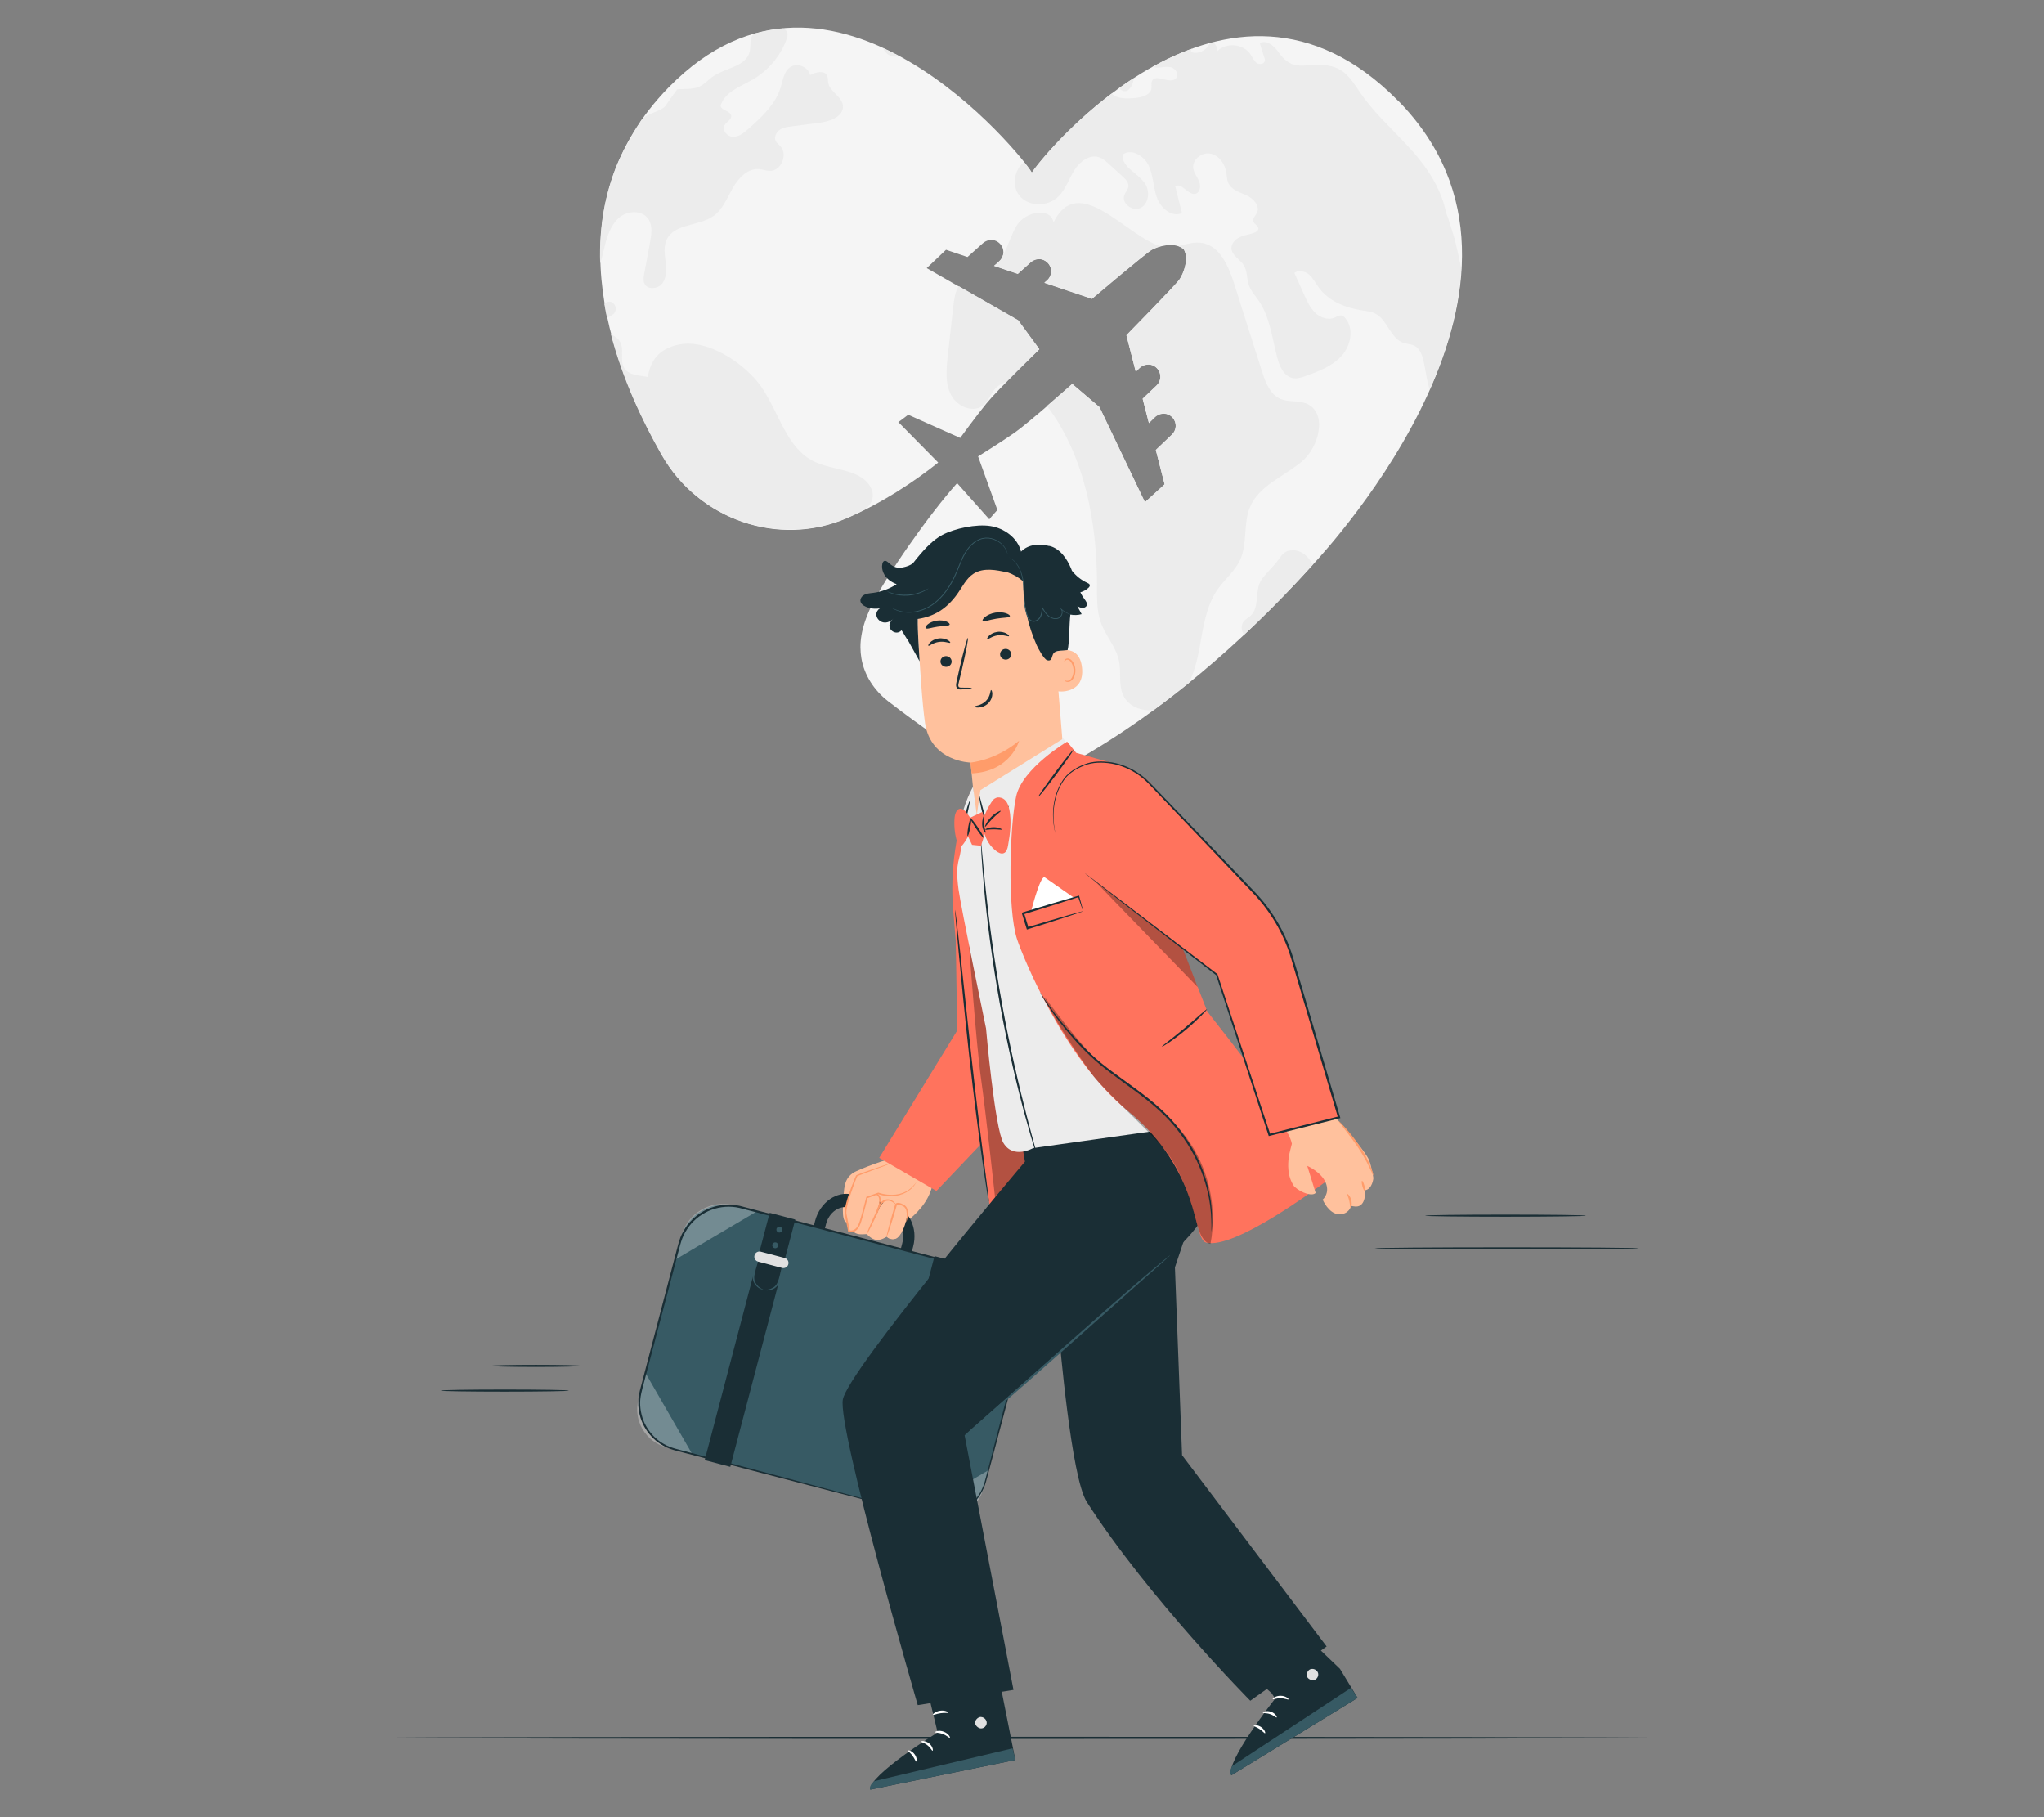 <?xml version="1.0" encoding="UTF-8"?>
<svg id="Layer_2" data-name="Layer 2" xmlns="http://www.w3.org/2000/svg" viewBox="0 0 540 480">
  <rect x="0" y="0" width="540" height="480" fill="#808080" stroke="none"/>
  <defs>
    <style>
      .cls-1 {
        fill: #ff735d;
      }

      .cls-1, .cls-2, .cls-3, .cls-4, .cls-5, .cls-6, .cls-7, .cls-8, .cls-9, .cls-10, .cls-11, .cls-12, .cls-13 {
        stroke-width: 0px;
      }

      .cls-2 {
        fill: #375a64;
      }

      .cls-3 {
        fill: #e1e1e1;
      }

      .cls-4 {
        fill: #ececec;
      }

      .cls-6, .cls-14, .cls-12 {
        opacity: .3;
      }

      .cls-7 {
        fill: #f5f5f5;
      }

      .cls-8 {
        fill: none;
      }

      .cls-9 {
        fill: #1a2e35;
      }

      .cls-10, .cls-12 {
        fill: #fff;
      }

      .cls-11 {
        fill: #ff9c6a;
      }

      .cls-13 {
        fill: #ffc19d;
      }
    </style>
  </defs>
  <g id="Layer_2-2" data-name="Layer 2">
    <g>
      <g>
        <g>
          <path class="cls-7" d="M369.31,26.58c-45.11-45.83-94.19,14.91-96.68,19.02-2.33-4.2-52.65-66.78-95.9-22.6-30.58,31.23-16.41,71.68-1.75,97.33,9.71,16.99,30.73,24.3,48.71,16.57,9.34-4.01,17.97-9.74,24.17-14.72l-10.54-10.69c.3-.14,2.62-1.94,2.62-1.94l13.74,6.13s4.1-5.64,6.95-9.14c2.85-3.5,13.95-14.26,13.95-14.26l-5.59-7.63-24.16-13.83,5.1-4.84,5.67,1.91,4.03-3.61c.97-.87,2.39-1.18,3.56-.61,2.25,1.1,2.48,3.94.76,5.41l-1.36,1.16,6.3,2.12,3.36-3.01c.97-.87,2.39-1.18,3.56-.61,2.25,1.1,2.48,3.94.76,5.41l-.66.57,12.57,4.23s14.07-11.91,15.71-12.88c1.62-.96,5.84-2.26,8.27-.41l.1-.09c1.76,2.55.12,6.74-.97,8.3-1.09,1.56-14,14.71-14,14.71l2.47,9.64.89-.89c1.09-1.09,2.82-1.39,4.11-.54,1.84,1.22,1.96,3.68.49,5.07l-3.67,3.49,1.65,6.43,1.48-1.47c1.09-1.09,2.82-1.39,4.11-.54,1.84,1.22,1.96,3.68.49,5.07l-4.25,4.05,2.33,9.08-5.2,4.73-12.01-25.12-7.2-6.13s-11.55,10.28-15.25,12.86c-3.7,2.58-9.63,6.25-9.63,6.25l5.1,14.15s-1.97,2.18-2.13,2.47l-8.51-9.56c-7.48,8.36-18.97,24.75-22.75,32.66-2.69,5.64-3.17,9.88-2.54,13.59.76,4.52,3.41,8.52,7.03,11.33,17.66,13.66,31.48,21.15,34.9,22.7v.2s.04-.04.11-.1c.06.06.11.1.11.1v-.2c-.11.1,35.46-12.54,77.18-58.8,4.23-4.69,69.37-74.86,22.42-122.55Z"/>
          <path class="cls-4" d="M275.91,74.65l12.57,4.23s14.07-11.91,15.71-12.88c.55-.33,1.4-.69,2.38-.96-9.14-2.72-21.6-19.71-28.24-6.32-.85-4.16-7.48-2.81-9.69.8-1.51,2.46-2.28,5.49-3.7,7.95-.17.57-.49,1.11-.98,1.53l-.23.2c-.32.36-.67.69-1.06.99l6.23,2.1,3.42-3.07c1.26-1.13,3.18-1.09,4.4.09,1.37,1.32,1.3,3.54-.15,4.77l-.66.57Z"/>
          <path class="cls-4" d="M237.56,14.86c-1.39-.75-2.81-1.46-4.25-2.13.23.54.55,1.03.99,1.41.92.8,2.09.96,3.26.72Z"/>
          <path class="cls-4" d="M259.88,106.98c1.2-1.05,1.75-2.69,2.74-3.95.82-1.04,1.97-1.78,3.22-2.16,4.06-4.14,8.74-8.67,8.74-8.67l-5.59-7.63-15.72-9c-.95,1.58-1.22,3.57-1.43,5.45-.48,4.33-.97,8.65-1.45,12.98-.39,3.49-.74,7.23.87,10.33,1.61,3.11,6,4.94,8.62,2.64Z"/>
          <path class="cls-4" d="M163.67,57.4c2.24-1.84,6.03-1.95,7.64.48,1.15,1.74.81,4.05.43,6.11-.51,2.78-1.02,5.56-1.55,8.34-.15.83-.29,1.73.04,2.51.76,1.8,3.62,1.54,4.76,0,1.16-1.57,1.1-3.73.86-5.66-.24-1.95-.56-4,.23-5.79,1.99-4.43,8.54-3.56,12.45-6.37,2.43-1.74,3.57-4.75,5.06-7.36,1.49-2.62,3.92-5.21,6.88-4.99,1,.07,1.97.47,2.97.47,2.93,0,4.76-4.31,2.75-6.49-.41-.47-.98-.84-1.26-1.4-.49-1.02.11-2.28,1.02-2.93.91-.63,2.04-.79,3.14-.93,2.51-.34,5.03-.66,7.54-.98,2.77-.35,6.35-1.7,6.05-4.52-.26-2.44-3.47-3.64-3.88-6.07-.11-.59-.02-1.23-.26-1.78-.71-1.57-3.01-1.02-4.5-.23-.53-2.26-3.64-3.38-5.45-1.96-1.52,1.2-1.77,3.38-2.35,5.24-1.36,4.49-5,7.82-8.47,10.91-1.16,1.02-2.47,2.12-4.01,2.15-1.54.03-3.1-1.7-2.35-3.05.51-.93,1.86-1.44,1.76-2.5-.15-1.33-2.41-1.3-2.81-2.58,1-3.71,5.25-5.13,8.54-7.03,3.98-2.3,7.17-6.02,8.82-10.39.28-.69.51-1.51.18-2.19-.21-.45-.59-.72-1.05-.89-2.6.23-5.21.71-7.83,1.46-.17.22-.31.45-.43.72-.52,1.25-.21,2.69-.55,4.01-.99,3.9-6.28,4.17-9.57,6.42-1.29.87-2.31,2.1-3.72,2.76-1.52.69-3.28.58-4.95.66-.3,0-.59.04-.89.07-1.06,1.41-2.09,2.86-3.08,4.32-.95,1.4-4.98,2.09-6.15,3.46-.08.11-.15.21-.23.32-2.64,4.29-4.97,8.09-6.84,12.76-1.2,3.1-2.11,6.24-2.77,9.39-.04.18-.08.37-.11.56-1,5.06-1.34,10.15-1.17,15.21.52-1.63.88-3.28,1.19-4.59.7-2.83,1.69-5.78,3.92-7.63Z"/>
          <path class="cls-4" d="M298.24,23.59c.83-.76,1.18-1.82,1.29-2.97-1.34.87-2.65,1.76-3.91,2.67.68.82,2.03,1.16,2.63.3Z"/>
          <path class="cls-4" d="M345.09,106.58c-2.15-.87-4.67-.3-6.8-1.21-2.78-1.19-3.99-4.45-4.92-7.37-2.44-7.67-4.88-15.34-7.31-23.01-1.47-4.62-3.75-10-8.45-10.81-2.1-.36-4.17.31-6.27.82.4.15.78.34,1.12.6l.1-.09c1.76,2.55.12,6.74-.97,8.3-1.09,1.56-14,14.71-14,14.71l2.47,9.64.99-.98c1.35-1.34,3.56-1.23,4.77.23,1.08,1.31.96,3.23-.27,4.39l-3.67,3.49,1.65,6.43,1.57-1.56c1.35-1.34,3.56-1.23,4.77.23,1.08,1.31.96,3.23-.27,4.39l-4.25,4.05,2.33,9.08-5.2,4.73-12.01-25.12-7.2-6.13s-3.13,2.79-6.66,5.82c9.95,13.19,13.22,30.73,13.21,47.49,0,3.26-.1,6.61.99,9.68,1.27,3.6,4.1,6.56,4.84,10.31.57,2.88-.14,6,.98,8.71,1.31,3.15,4.75,4.48,8.15,4.17,2.97-2.18,6.08-4.57,9.31-7.18,1.43-2.86,2.24-6.14,2.82-9.32.98-5.32,1.68-10.93,4.75-15.35,1.91-2.74,4.65-4.89,6.02-7.95,1.91-4.27.75-9.44,2.53-13.76,2.37-5.74,8.93-8.11,13.67-12.05,4.74-3.93,6.89-13.08,1.21-15.38Z"/>
          <path class="cls-4" d="M162.28,80.39c-.83-1.07-1.75-.83-2.62-.11.21,1.25.44,2.49.71,3.72.61-.42,1.4-.67,1.88-1.25.54-.66.55-1.7.03-2.36Z"/>
          <path class="cls-4" d="M384.3,63.1l-1.79-5.68c-.56-1.15-.73-2.58-1.11-3.76-4.17-13.03-15.38-19.2-22.23-29.45-2.24-3.34-3.97-6.09-8.08-6.85-6.08-1.15-9.28,2.31-13.44-3.73-1.12-1.62-3.11-3.15-4.86-2.26.41,1.28.83,2.56,1.24,3.85.08.27.17.55.12.83-.12.88-1.42,1.09-2.15.58-.73-.53-1.07-1.43-1.57-2.18-1.84-2.87-6.35-3.36-8.78-1-.04-.87-.46-1.72-1.09-2.31-.33.08-.65.16-.98.25-.73,1.88-3.02,3.07-4.93,2.36-.11-.41.08-.7.39-.93-3.69,1.32-7.23,2.97-10.59,4.84.39.14.81.21,1.21.21,1.26,0,2.55-.43,3.77-.08,1.23.34,2.16,2.01,1.25,2.91-1.59,1.73-5.5-1.43-6.36.75-.24.56-.04,1.21-.11,1.81-.2,1.84-2.5,2.46-4.32,2.63-1.82.15-3.75.28-5.38-.56-.3-.16-.58-.38-.83-.62-12.12,9.14-20.16,19.33-21.13,20.93-.23-.41-.92-1.39-2.02-2.76-2.56,1.85-3.31,6.19-1.23,8.77,2.43,3.04,7.53,3.02,10.3.27,1.93-1.89,2.77-4.6,4.19-6.9,1.42-2.28,4.04-4.32,6.57-3.48.99.33,1.82,1.07,2.6,1.78,1.21,1.09,2.42,2.19,3.63,3.3.78.7,1.62,1.58,1.52,2.63-.1.85-.77,1.49-1.07,2.27-.85,2.26,2.33,4.53,4.4,3.34,2.09-1.18,2.39-4.37,1.06-6.37-1.84-2.78-6.16-4.27-5.94-7.62,2.28-1.78,5.72.27,6.94,2.93,1.22,2.64,1.16,5.74,2.17,8.47,1.01,2.75,3.99,5.24,6.59,4-.6-2.36-1.17-4.7-1.77-7.04,1.67-1.2,3.43,2.48,5.39,1.94,1.2-.34,1.4-2.07.91-3.26-.46-1.18-1.36-2.19-1.55-3.47-.3-2.31,2.28-4.29,4.55-3.85,2.25.45,3.83,2.7,4.19,5,.14.91.15,1.87.51,2.72.8,1.84,2.99,2.45,4.78,3.26,1.81.81,3.64,2.74,2.83,4.56-.38.8-1.23,1.55-.96,2.39.26.74,1.32,1.1,1.3,1.89-.03.53-.58.87-1.07,1.06-1.24.47-2.58.6-3.78,1.15-1.2.53-2.31,1.67-2.26,2.99.09,1.89,2.27,2.86,3.26,4.46.96,1.52.75,3.5,1.33,5.21.55,1.58,1.73,2.85,2.67,4.22,2.95,4.36,3.5,9.87,4.85,14.97.6,2.3,1.74,4.89,4.03,5.39,1.25.26,2.53-.19,3.73-.62,3.36-1.24,6.84-2.57,9.24-5.24,2.42-2.69,3.33-7.13,1.02-9.9-.29-.37-.66-.7-1.11-.77-.63-.09-1.2.32-1.76.57-1.71.74-3.76.02-5.13-1.29-1.35-1.29-2.15-3.07-2.93-4.79-.85-1.9-1.7-3.81-2.57-5.72,1.12-.91,2.85-.46,3.95.5,1.08.96,1.73,2.32,2.6,3.48,2.65,3.59,7.15,5.28,11.52,5.94,1.11.17,2.25.3,3.28.8,3.23,1.63,4.03,6.58,7.46,7.74.95.33,2.03.31,2.92.77,1.35.7,1.99,2.31,2.35,3.81.62,2.57.82,5.25,1.68,7.74,4.45-10.04,7.73-20.97,8.33-32.02-.61-2.89-1.26-5.75-1.75-7.75Z"/>
          <path class="cls-4" d="M230.22,129.14c-2.42-5.34-9.94-4.72-15.15-7.24-7.27-3.52-9.27-12.91-13.89-19.65-4.14-6.02-14.02-12.79-21.74-11.25-5.6,1.12-7.6,4.44-8.3,8.57-.24-.05-.46-.09-.7-.13-2.05-.29-4.45-.47-5.53-2.24-1.25-2.06.13-5.02-1.16-7.04-.57-.9-1.51-1.39-2.39-1.98,3.07,11.81,8.2,22.83,13.42,31.98,9.81,17.22,31.17,24.47,49.31,16.5,1.33-.58,2.64-1.2,3.94-1.84,2.08-1.03,3.15-3.51,2.21-5.63,0-.01-.01-.03-.02-.04Z"/>
          <path class="cls-4" d="M340.73,145.43c-1.75.3-2.13,1.33-3.12,2.62-1.29,1.67-3.1,3.34-4.28,4.99-1.99,2.81-.41,7.33-2.99,9.67-.53.48-1.19.78-1.67,1.31-.88.98-.78,2.59,0,3.66,5.85-5.47,11.92-11.6,18.14-18.5h0c-1.26-2.47-3.37-4.21-6.08-3.75Z"/>
        </g>
        <path class="cls-9" d="M438.55,459.05c0,.15-75.47.28-168.54.28s-168.55-.12-168.55-.28,75.45-.28,168.55-.28,168.54.12,168.54.28Z"/>
        <path class="cls-9" d="M432.97,329.75c0,.15-15.63.28-34.9.28s-34.9-.12-34.9-.28,15.62-.28,34.9-.28,34.9.12,34.9.28Z"/>
        <path class="cls-9" d="M419.01,321.11c0,.15-9.52.28-21.27.28s-21.27-.12-21.27-.28,9.52-.28,21.27-.28,21.27.12,21.27.28Z"/>
        <path class="cls-9" d="M150.31,367.32c0,.15-7.59.28-16.95.28s-16.95-.12-16.95-.28,7.59-.28,16.95-.28,16.95.12,16.95.28Z"/>
        <path class="cls-9" d="M153.56,360.79c0,.15-5.36.28-11.97.28s-11.97-.12-11.97-.28,5.36-.28,11.97-.28,11.97.12,11.97.28Z"/>
        <g>
          <g>
            <g>
              <g>
                <path class="cls-13" d="M239.38,322.74c-.12.31-1.43,3.97-2.69,4.45-1.26.48-2.45-.54-2.45-.54,0,0-1.4,1.04-2.75.86-1.35-.19-2.48-1.52-2.48-1.52l-1.3.05c-1.9.08-2.48-1-2.48-1,0,0-.54-1.53-1.76-2.24-1.22-.71-.7-4.97-.58-7.08.13-2.23.25-4.93,3.27-6.33,4.05-1.88,9.64-3.53,9.64-3.53l10.56,5.05s.61,2.03-1.39,5.68c-2,3.65-5.59,6.14-5.59,6.14Z"/>
                <g>
                  <path class="cls-9" d="M240.5,332.14l-2.91-.76.75-2.86c.8-3.04-.65-6.06-3.23-6.73l-10.73-2.82c-2.58-.68-5.33,1.24-6.13,4.28l-.75,2.86-2.91-.76.75-2.86c1.29-4.92,5.75-8.03,9.93-6.93l10.73,2.82c4.18,1.1,6.54,6,5.24,10.92l-.75,2.86Z"/>
                  <rect class="cls-2" x="172.93" y="326.36" width="94.15" height="66.35" rx="11.9" ry="11.9" transform="translate(98.55 -44.09) rotate(14.72)"/>
                  <g>
                    <path class="cls-12" d="M180.01,326.48l-1.64,6.26,21.6-12.77-6.07-1.59c-6.07-1.59-12.29,2.03-13.88,8.11Z"/>
                    <path class="cls-12" d="M271.83,347.48c1.17-4.46-1.5-9.03-5.96-10.2l-7.2-1.89,11.22,19.46,1.93-7.37Z"/>
                    <path class="cls-12" d="M242.06,399.63l4.38,1.15c5.89,1.55,11.92-1.97,13.46-7.86l1.19-4.54-19.03,11.26Z"/>
                    <path class="cls-12" d="M182.87,384.08l-12.36-21.43-1.84,7c-1.45,5.53,1.85,11.19,7.38,12.64l6.81,1.79Z"/>
                  </g>
                  <g>
                    <rect class="cls-9" x="194.66" y="320.13" width="6.99" height="67.55" transform="translate(96.41 -38.73) rotate(14.72)"/>
                    <path class="cls-2" d="M201.64,340.64s.26.02.73.02c.46,0,1.15-.1,1.85-.54,1.63-.8,1.7-3.49,2.51-6.15l.19.33c-1.07-.28-2.21-.57-3.38-.88-1.18-.31-2.31-.61-3.38-.9l.33-.19c-.6,2.72-1.86,5.1-.84,6.59.4.73.96,1.14,1.35,1.38.4.23.65.3.64.34,0,.02-.27,0-.72-.18-.44-.19-1.08-.59-1.56-1.37-.49-.75-.72-1.96-.34-3.12.29-1.16.61-2.43.95-3.78l.07-.26.26.07c1.07.28,2.21.57,3.39.88,1.18.31,2.31.61,3.38.9l.26.07-.07.26c-.37,1.34-.71,2.6-1.03,3.76-.25,1.2-1.03,2.14-1.83,2.55-.8.44-1.56.47-2.03.43-.48-.06-.72-.18-.72-.2Z"/>
                    <path class="cls-2" d="M206.65,324.99c-.11.42-.54.67-.95.56-.42-.11-.67-.54-.56-.95.11-.42.54-.67.95-.56.42.11.67.54.56.95Z"/>
                    <path class="cls-2" d="M205.56,329.14c-.11.42-.54.67-.95.56-.42-.11-.67-.54-.56-.95.11-.42.54-.67.95-.56.42.11.67.54.56.95Z"/>
                    <path class="cls-3" d="M206.61,334.92l-6.31-1.66c-.73-.19-1.16-.93-.97-1.66h0c.19-.73.93-1.16,1.66-.97l6.31,1.66c.73.19,1.16.93.97,1.66h0c-.19.73-.93,1.16-1.66.97Z"/>
                  </g>
                  <g>
                    <rect class="cls-9" x="238.22" y="331.57" width="6.99" height="67.55" transform="translate(100.74 -49.42) rotate(14.72)"/>
                    <path class="cls-2" d="M245.2,352.08s.26.02.73.02c.46,0,1.15-.1,1.85-.54,1.63-.8,1.7-3.49,2.51-6.15l.19.33c-1.07-.28-2.21-.57-3.38-.88-1.18-.31-2.31-.61-3.38-.9l.33-.19c-.6,2.72-1.86,5.1-.84,6.59.4.73.96,1.14,1.35,1.38.4.23.65.3.64.34,0,.02-.27,0-.72-.18-.44-.19-1.08-.59-1.56-1.37-.49-.75-.72-1.96-.34-3.12.29-1.16.61-2.43.95-3.78l.07-.26.26.07c1.07.28,2.21.57,3.39.88,1.18.31,2.31.61,3.38.9l.26.07-.07.26c-.37,1.34-.71,2.6-1.03,3.76-.25,1.2-1.03,2.14-1.83,2.55-.8.44-1.56.47-2.03.43-.48-.06-.72-.18-.72-.2Z"/>
                    <path class="cls-2" d="M250.21,336.43c-.11.42-.54.67-.95.56-.42-.11-.67-.54-.56-.95.11-.42.54-.67.95-.56.42.11.67.54.56.95Z"/>
                    <path class="cls-2" d="M249.12,340.58c-.11.42-.54.67-.95.56-.42-.11-.67-.54-.56-.95.11-.42.54-.67.95-.56.42.11.67.54.56.95Z"/>
                    <path class="cls-3" d="M250.16,346.36l-6.31-1.66c-.73-.19-1.16-.93-.97-1.66h0c.19-.73.93-1.16,1.66-.97l6.31,1.66c.73.19,1.16.93.97,1.66h0c-.19.73-.93,1.16-1.66.97Z"/>
                  </g>
                  <path class="cls-9" d="M244.69,400.32c0-.06,1.02.3,3,.35,1.94.02,5.04-.38,8.04-2.71,1.46-1.16,2.9-2.75,3.8-4.86.5-1.03.75-2.2,1.08-3.4.31-1.21.64-2.46.98-3.76,1.35-5.2,2.89-11.12,4.59-17.65.85-3.27,1.75-6.7,2.68-10.27.47-1.78.94-3.61,1.43-5.46.52-1.84.79-3.75.52-5.7-.25-1.94-1-3.83-2.14-5.49-1.14-1.67-2.74-3.04-4.57-4-.46-.23-.95-.43-1.43-.62-.5-.15-.99-.33-1.51-.46-1.04-.27-2.08-.55-3.14-.82-2.11-.55-4.24-1.11-6.4-1.68-17.29-4.53-36.29-9.5-56.24-14.72-2.46-.57-5.07-.37-7.41.49-1.18.42-2.26,1.05-3.27,1.76-1,.73-1.87,1.62-2.64,2.58-.73.99-1.35,2.05-1.8,3.19-.43,1.13-.72,2.34-1.04,3.54-.63,2.39-1.25,4.76-1.87,7.12-2.48,9.41-4.86,18.48-7.14,27.12-.57,2.17-1.23,4.27-1.08,6.42.14,2.12.76,4.21,1.89,5.95,1.1,1.76,2.62,3.22,4.39,4.2,1.74,1.03,3.74,1.4,5.66,1.93,7.68,2.03,14.84,3.92,21.38,5.65,13.05,3.47,23.62,6.27,30.94,8.22,3.64.98,6.47,1.74,8.41,2.26.95.26,1.67.46,2.18.6.49.14.74.22.74.22,0,0-.26-.05-.75-.17-.51-.13-1.24-.31-2.2-.55-1.95-.5-4.78-1.23-8.43-2.16-7.33-1.9-17.91-4.65-30.99-8.05-6.54-1.71-13.7-3.58-21.39-5.58-.96-.26-1.93-.49-2.91-.77-.98-.3-1.97-.65-2.87-1.19-1.83-1.01-3.42-2.52-4.57-4.35-1.18-1.81-1.83-3.98-1.98-6.19-.03-1.11.01-2.23.27-3.33.22-1.11.55-2.15.82-3.24,2.27-8.65,4.64-17.72,7.11-27.13.62-2.35,1.24-4.72,1.87-7.12.31-1.19.6-2.4,1.05-3.6.46-1.19,1.12-2.29,1.87-3.33.8-1,1.71-1.92,2.75-2.69,1.05-.74,2.18-1.4,3.41-1.83,2.44-.89,5.15-1.1,7.72-.51,19.95,5.24,38.96,10.23,56.25,14.77,2.16.57,4.29,1.13,6.4,1.69,1.05.28,2.1.55,3.14.83.52.12,1.04.32,1.56.47.5.2,1.01.41,1.49.65,1.91,1,3.56,2.43,4.74,4.16,1.17,1.73,1.95,3.69,2.21,5.7.28,2.01-.01,4.03-.54,5.87-.49,1.85-.97,3.67-1.44,5.46-.94,3.57-1.85,6.99-2.71,10.26-1.73,6.53-3.3,12.44-4.67,17.63-.34,1.3-.68,2.55-1,3.76-.33,1.19-.6,2.39-1.11,3.44-.93,2.14-2.41,3.76-3.91,4.92-3.07,2.34-6.22,2.7-8.17,2.65-1-.04-1.76-.15-2.25-.28-.5-.11-.75-.19-.75-.19Z"/>
                </g>
                <path class="cls-13" d="M229.5,324.94c.82-1.2,1.49-2.5,2-3.86.24-.63.44-1.28.74-1.89.29-.61.68-1.19,1.23-1.59s1.25-.62,1.91-.46,1.22.73,1.27,1.41c.43-.56,1.31-.64,1.93-.28.61.36.97,1.06,1.06,1.76.1.7-.03,1.41-.19,2.1-.24,1.02-.55,2.03-1.02,2.97-.4.82-.96,1.61-1.78,2-.82.39-1.95.23-2.43-.54-.58.44-1.33.65-2.05.56"/>
                <path class="cls-13" d="M232.34,316.76c-.17-.8-.78-1.56-1.6-1.67-.95-.12-1.77.63-2.33,1.4-1.33,1.84-1.98,4.07-2.61,6.25l.36,1.23c.38.33.77.66,1.24.87.46.2,1.02.26,1.46.02.43-.22.69-.66.92-1.08.85-1.49,1.46-2.32,2.01-3.94.27-.78.71-2.27.54-3.08Z"/>
                <path class="cls-11" d="M234.24,326.66c-.06-.02.12-.88.48-2.25.36-1.37.88-3.26,1.49-5.34.08-.26.15-.52.23-.77.03-.08.01-.08.08-.23.06-.1.13-.17.22-.22.17-.11.34-.13.49-.13.61.01,1.07.26,1.5.47.46.24.8.67.95,1.09.15.42.2.84.2,1.2,0,.73-.14,1.31-.24,1.69-.11.39-.21.59-.24.58-.08-.02.19-.88.14-2.26-.04-.66-.23-1.54-1.01-1.91-.4-.19-.86-.4-1.28-.4-.1,0-.19.02-.25.06-.07.05-.05.03-.1.19-.07.25-.15.51-.22.77-.61,2.08-1.18,3.95-1.62,5.29-.44,1.35-.74,2.17-.81,2.15Z"/>
                <path class="cls-11" d="M229,325.99c-.06-.03.19-.72.65-1.82.46-1.1,1.13-2.61,1.89-4.27l-.02.04c.02-.06.04-.13.06-.2.29-.92.73-1.77,1.39-2.36.66-.61,1.57-.72,2.19-.5.63.21,1.02.59,1.25.85.23.27.31.45.28.47-.03.02-.16-.12-.41-.34-.25-.21-.65-.52-1.2-.66-.55-.14-1.27-.02-1.81.51-.55.52-.96,1.31-1.23,2.17-.02.06-.03.12-.05.17v.03s-.01.02-.01.02c-.77,1.66-1.49,3.15-2.02,4.21-.54,1.06-.9,1.7-.96,1.68Z"/>
                <path class="cls-11" d="M225.22,325.05c-.05-.04.6-.94,1.69-2.34l-.03.07c.37-1.5.89-3.52,1.49-5.73.13-.49.26-.96.39-1.42l.03-.1.09-.04c.5-.26,1-.42,1.52-.47.51-.06,1.06.03,1.48.31.43.25.68.74.73,1.15.07.42.03.79-.03,1.13-.11.67-.31,1.16-.46,1.5-.15.33-.26.5-.28.49-.07-.02.27-.76.43-2.03.06-.6.08-1.49-.62-1.88-.66-.42-1.69-.21-2.54.23l.11-.15c-.12.46-.25.94-.38,1.42-.6,2.21-1.17,4.21-1.61,5.69v.04s-.03.03-.03.03c-1.16,1.35-1.91,2.16-1.97,2.11Z"/>
                <g>
                  <path class="cls-13" d="M235.31,307.29s-8.8,3.07-8.99,3.29c-.18.21-3.3,7.97-2.97,10.02.33,2.05.92,4.58.92,4.58,0,0,2,.8,2.97-2.35.98-3.15,1.76-6.5,1.76-6.5l3.01-1.09s6.66,2.49,10.15-3.08"/>
                  <path class="cls-11" d="M242.16,312.16s-.13.25-.44.7c-.14.24-.36.48-.63.77-.25.31-.61.58-1.01.9-.83.59-1.98,1.13-3.4,1.33-1.41.19-3.05.1-4.74-.45h.13c-.95.35-1.96.72-3,1.11l.13-.15c-.36,1.55-.78,3.19-1.26,4.89-.26.85-.45,1.72-.87,2.59-.22.42-.5.84-.9,1.16-.4.32-.93.51-1.46.47-.18-.01-.34-.04-.52-.1l-.11-.04-.02-.12c-.17-.84-.33-1.68-.5-2.5-.08-.41-.16-.82-.24-1.22-.06-.42-.2-.78-.19-1.24,0-.86.22-1.63.4-2.4.19-.76.43-1.49.65-2.19.47-1.41.96-2.73,1.46-3.96.13-.31.26-.61.38-.9l.11-.23s.05-.09.08-.13c.05-.03.1-.07.15-.09.17-.08.3-.13.45-.19.57-.21,1.12-.41,1.65-.61,2.11-.75,3.82-1.33,5.01-1.72.56-.18,1.01-.32,1.37-.44.31-.09.48-.14.49-.12,0,.01-.15.09-.46.21-.35.14-.8.31-1.34.52-1.23.46-2.91,1.08-4.96,1.85-.52.2-1.07.41-1.63.63l-.4.17h-.03s-.01.02-.01.02h0s.03.04-.07-.05c.08.08.06.06.06.07v.02s-.03.04-.03.04l-.09.2c-.12.29-.24.59-.36.89-.48,1.22-.95,2.54-1.41,3.95-.22.7-.45,1.43-.63,2.17-.18.74-.37,1.52-.37,2.28-.01.35.13.78.19,1.17.08.4.16.81.24,1.21.16.82.33,1.64.5,2.48l-.14-.16c.1.03.25.07.38.07.86.07,1.56-.61,1.94-1.38.38-.78.59-1.67.85-2.51.49-1.69.91-3.32,1.29-4.86l.03-.11.1-.04c1.05-.37,2.06-.74,3.01-1.08l.06-.02.07.02c1.6.54,3.21.66,4.57.5,1.37-.17,2.49-.66,3.32-1.21,1.61-1.17,2.13-2.25,2.2-2.19Z"/>
                </g>
              </g>
              <polygon class="cls-1" points="232.28 305.84 252.88 272.21 252.43 243.46 273.51 262.48 268.7 292.2 247.39 314.58 232.28 305.84"/>
              <path class="cls-1" d="M257.14,217.27l-.74-8.14h0c-3.9,10.01-5.46,20.78-4.56,31.48l.94,11.27,9.19,70.61,23.55-6.38.39-20.9-28.76-77.96Z"/>
              <path class="cls-6" d="M262.88,316.28s-2.43-22.43-3.7-31.35c-1.27-8.92-3.16-35.26-3.16-35.26,0,0,16.77,58.07,16.42,58.21-.35.15-9.56,8.4-9.56,8.4Z"/>
              <path class="cls-9" d="M261.23,317.43s-.08-.26-.17-.77c-.09-.56-.21-1.31-.37-2.23-.31-1.94-.73-4.75-1.22-8.23-.98-6.96-2.23-16.59-3.41-27.25-1.18-10.66-2.11-20.33-2.78-27.32-.32-3.45-.58-6.27-.76-8.29-.08-.94-.14-1.69-.18-2.26-.04-.52-.05-.79-.03-.79.02,0,.07.27.14.78.07.57.17,1.31.29,2.25.23,2.01.55,4.82.94,8.27.76,7.04,1.79,16.67,2.94,27.3,1.17,10.66,2.36,20.29,3.25,27.26.44,3.44.79,6.25,1.05,8.26.11.93.2,1.68.26,2.25.05.51.07.79.05.79Z"/>
            </g>
            <g>
              <path class="cls-9" d="M326.11,438.4l9.83,8.84.94,1.42s-13.33,16.97-11.57,20.28l33.35-20.45-4.66-7.68-15.68-15.01-12.21,12.6Z"/>
              <path class="cls-3" d="M346.31,440.89c.75-.22,1.64.23,1.89.98.25.74-.2,1.65-.95,1.89-.75.23-1.84-.28-2-1.05-.17-.77.42-1.81,1.21-1.85"/>
              <path class="cls-2" d="M358.66,448.49l-1.75-2.65-31.32,20.59s-1.09,1.56-.28,2.5l33.35-20.45Z"/>
              <path class="cls-10" d="M336.24,448.82c.11.16.96-.27,2.09-.23,1.12,0,1.97.46,2.08.3.13-.12-.71-.95-2.07-.96-1.36-.03-2.22.77-2.1.9Z"/>
              <path class="cls-10" d="M333.63,452.41c.06.18.93.03,1.91.37.99.32,1.58.98,1.74.87.17-.07-.3-1.09-1.52-1.5-1.22-.42-2.22.1-2.13.25Z"/>
              <path class="cls-10" d="M334.21,457.82c.17-.06-.1-1.01-1.07-1.64-.96-.64-1.94-.52-1.93-.35,0,.19.78.37,1.56.9.8.51,1.26,1.17,1.44,1.09Z"/>
            </g>
            <g>
              <g>
                <path class="cls-13" d="M281.69,207.95l-3.52-43.27c-.53-10.79-7.25-19.48-18.02-18.66l-.99.13c-9.98,1.35-17.24,10.13-16.7,20.19.51,9.35,1.19,19.68,1.92,24.63,1.52,10.26,12.01,10.46,12.01,10.46.02,0,.65,6.27.93,9.3l-1.76,7.3,8.29-2.86,17.83-7.23Z"/>
                <path class="cls-11" d="M256.4,201.43s6.53-.5,12.84-5.77c0,0-2.17,8.16-12.55,8.63l-.29-2.86Z"/>
                <path class="cls-9" d="M248.46,174.85c.08.78.8,1.35,1.62,1.29.81-.07,1.41-.75,1.33-1.53-.08-.78-.8-1.36-1.61-1.29-.81.07-1.41.75-1.33,1.53Z"/>
                <path class="cls-9" d="M245.26,170.58c.21.17,1.21-.81,2.79-1.02,1.57-.23,2.84.42,2.99.21.07-.1-.16-.42-.71-.72-.55-.3-1.44-.54-2.42-.4-.98.14-1.76.61-2.19,1.05-.43.44-.55.81-.45.88Z"/>
                <path class="cls-9" d="M264.21,172.94c.08.78.8,1.35,1.62,1.29.81-.07,1.41-.75,1.33-1.53-.08-.78-.8-1.36-1.61-1.29-.81.07-1.41.75-1.33,1.53Z"/>
                <path class="cls-9" d="M260.79,168.85c.21.17,1.21-.81,2.79-1.02,1.57-.23,2.84.42,2.99.21.07-.1-.16-.42-.71-.72-.55-.3-1.44-.54-2.42-.4-.98.14-1.76.61-2.19,1.05-.43.44-.55.81-.45.88Z"/>
                <path class="cls-9" d="M256.77,181.75c0-.09-1.01-.13-2.63-.12-.41.01-.8-.02-.91-.28-.13-.28-.02-.74.11-1.23.25-1.03.5-2.1.78-3.23,1.06-4.6,1.77-8.35,1.59-8.39-.19-.04-1.2,3.65-2.26,8.25-.25,1.13-.49,2.21-.72,3.24-.09.48-.28,1.03,0,1.61.15.29.48.47.74.5.27.04.5.02.7,0,1.61-.13,2.61-.26,2.6-.35Z"/>
                <path class="cls-9" d="M259.61,163.98c.27.37,1.74-.26,3.6-.55,1.85-.33,3.45-.21,3.59-.66.06-.21-.31-.53-1.01-.77-.7-.24-1.73-.36-2.85-.17-1.11.19-2.05.64-2.63,1.09-.58.45-.82.87-.7,1.05Z"/>
                <path class="cls-9" d="M244.56,165.95c.37.32,1.62-.21,3.16-.41,1.54-.25,2.89-.1,3.15-.52.11-.2-.14-.53-.75-.8-.61-.27-1.58-.43-2.64-.28-1.06.16-1.94.59-2.44,1.03-.5.44-.64.83-.47.98Z"/>
                <path class="cls-13" d="M278.36,172.4c.16-.1,6.78-3.04,7.5,4.01.73,7.05-6.51,6.33-6.54,6.13-.03-.2-.97-10.14-.97-10.14Z"/>
                <path class="cls-11" d="M281.21,179.64s.13.07.35.15c.21.07.57.1.92-.08.72-.35,1.22-1.6,1.13-2.87-.05-.64-.25-1.24-.53-1.72-.27-.49-.64-.82-1.02-.85-.38-.05-.62.2-.69.41-.07.21-.01.34-.05.36-.02.02-.16-.1-.14-.4.01-.14.08-.32.23-.47.15-.16.4-.25.66-.25.55-.02,1.09.43,1.4.96.34.53.57,1.2.63,1.92.1,1.43-.49,2.83-1.48,3.23-.48.18-.91.07-1.14-.07-.24-.15-.29-.31-.27-.32Z"/>
                <path class="cls-9" d="M261.84,182.26c-.24,0-.1,1.63-1.39,2.91-1.28,1.28-3.03,1.25-3.02,1.48-.01.1.41.28,1.14.24.72-.04,1.74-.36,2.53-1.14.78-.78,1.06-1.76,1.06-2.43,0-.68-.22-1.07-.33-1.05Z"/>
              </g>
              <g>
                <path class="cls-9" d="M227.34,158.38c.07-.43.33-.8.68-1.06.76-.56,1.7-.6,2.59-.71,2.23-.27,4.39-1.08,6.28-2.3-.73-.28-1.43-.64-2.04-1.13-1.26-1.02-2.1-2.69-1.74-4.27.07-.3.2-.61.48-.73.44-.19.89.22,1.25.54,1.17,1.06,2.2,1.47,3.75,1.14.96-.2,1.88-.52,2.6-1.08.03-.03.05-.07.08-.11.33-.42.65-.82.96-1.2,0,0,0,0,0,0h0c2.38-2.91,4.47-4.97,6.72-6.17,3.3-1.75,9-2.92,12.69-2.35,3.69.56,7.22,3.14,8.11,6.76,1.83-1.91,4.86-2.22,7.42-1.49l.06-.03c2.83.69,4.69,3.41,5.79,6.11.06.15.11.3.17.45,1.08,1.37,2.46,2.49,4.05,3.2.28.13.6.28.67.58.06.3-.16.57-.39.78-.61.54-1.34.93-2.11,1.15.32.64.68,1.25,1.11,1.82.36.49.8,1.08.58,1.65-.16.44-.68.67-1.15.65-.47-.02-.91-.23-1.33-.44.38.7.76,1.39,1.14,2.09-.97.28-2,.3-2.99.11-.31,2.67-.24,7.54-.72,9.37-1.87.23-2.34.07-3.26.49-1.18.53-.49,2.65-2.14,2.2-.84-.23-2.41-3.16-2.76-3.96-2.37-5.28-3.58-11.08-3.54-16.86-1.26-1.09-2.73-1.93-4.3-2.46l.13.1c-2.99-.7-6.36-1.34-8.95.3-2.01,1.27-3.03,3.61-4.43,5.53-2.66,3.65-5.87,5.78-10.34,6.45-.08,3.16.34,8.26.49,11.18l-3.09-5.56v.02c-.24-.32-.44-.65-.63-.97l-.07-.1h0c-.31-.54-.61-1.07-.99-1.58,0,0-.02.02-.03.03-1.43,1.55-3.97-.32-2.91-2.15.21-.36.47-.69.78-.97-.65.75-1.69,1.19-2.66,1-.97-.19-1.81-1.07-1.83-2.06-.01-.68.4-1.33.98-1.66-1.26.23-2.59.09-3.77-.42-.77-.34-1.56-.95-1.4-1.89Z"/>
                <path class="cls-2" d="M266.63,147.26s.46.23,1.14.84c.67.61,1.46,1.71,1.94,3.26.25.77.44,1.65.54,2.6.1.95.13,1.98.17,3.06.04,1.08.09,2.22.28,3.39.1.58.23,1.18.42,1.76.19.57.41,1.2.91,1.66.4.37,1.01.5,1.51.34.51-.15.94-.47,1.23-.88.58-.84.64-1.85.72-2.73l-.21.05c.44.74.88,1.47,1.48,2.03.59.56,1.37.89,2.12.88.37,0,.74-.1,1.04-.3.31-.19.52-.49.65-.79.12-.31.17-.63.12-.94-.05-.3-.2-.58-.42-.77l-.1.11c.89.82,1.78,1.22,2.39,1.43.31.1.55.16.72.19.17.03.25.04.25.04,0,0-.08-.03-.24-.07-.16-.05-.4-.12-.7-.23-.59-.23-1.46-.64-2.32-1.46l-.1.11c.39.33.47.98.23,1.53-.12.27-.32.54-.59.7-.27.17-.61.26-.95.26-.69,0-1.42-.31-1.97-.84-.57-.53-1-1.25-1.43-1.99l-.18-.32-.03.36c-.07.88-.15,1.85-.68,2.61-.27.37-.66.66-1.1.79-.44.14-.94.04-1.28-.28-.43-.4-.66-.98-.84-1.55-.19-.57-.32-1.15-.42-1.72-.19-1.15-.24-2.29-.29-3.36-.05-1.08-.08-2.11-.2-3.07-.11-.96-.32-1.85-.58-2.63-.51-1.57-1.35-2.68-2.04-3.28-.71-.6-1.2-.77-1.2-.77Z"/>
                <path class="cls-2" d="M235.75,160.66s.03.02.09.06c.07.04.17.1.28.16.12.07.28.16.47.23.19.08.41.19.66.26,1.01.35,2.59.65,4.5.33,1.89-.31,4.11-1.22,5.99-2.96,1.91-1.7,3.49-4.07,4.7-6.73.62-1.33,1.1-2.67,1.65-3.93.55-1.25,1.17-2.43,1.98-3.39.79-.96,1.76-1.71,2.78-2.12.51-.21,1.04-.3,1.55-.35.51-.03,1.01.03,1.47.12.92.21,1.69.62,2.29,1.07.6.45,1.02.95,1.32,1.39.57.9.66,1.51.7,1.49,0,0,0-.04-.02-.11-.02-.08-.05-.19-.08-.31-.08-.27-.24-.66-.51-1.12-.29-.45-.71-.97-1.32-1.45-.6-.47-1.39-.91-2.33-1.13-.47-.11-.98-.17-1.51-.14-.53.04-1.08.13-1.61.35-1.07.41-2.07,1.18-2.88,2.16-.83.98-1.47,2.17-2.02,3.43-.56,1.26-1.04,2.61-1.65,3.92-1.21,2.64-2.76,4.98-4.63,6.67-1.84,1.72-4.01,2.63-5.87,2.95-1.88.33-3.44.07-4.44-.25-1.01-.33-1.51-.66-1.53-.63Z"/>
                <path class="cls-2" d="M234.34,156.22s.13.09.4.22c.26.13.66.29,1.15.44.5.16,1.11.29,1.8.39.69.08,1.45.11,2.25.06.8-.06,1.55-.21,2.22-.39.67-.19,1.25-.41,1.72-.64.47-.23.84-.44,1.08-.6.24-.16.37-.26.36-.27-.02-.04-.56.31-1.51.72-.47.21-1.05.41-1.71.58-.66.16-1.4.3-2.18.36-.78.05-1.53.03-2.21-.04-.67-.08-1.28-.19-1.77-.33-1-.27-1.58-.54-1.6-.5Z"/>
              </g>
            </g>
            <g>
              <path class="cls-9" d="M270.77,306.85s-46.66,55.03-48.1,62.83c-1.43,7.73,19.79,80.72,19.79,80.72l25.29-4.02-12.91-67.23,45.62-40.31s14.84-10.9,18.99-19.99c4.16-9.09.78-15.85.78-15.85l-.52-9.18-50.34,4.73,1.41,8.3Z"/>
              <path class="cls-9" d="M279.79,352.66c.18,1.21,3.17,37.61,7.33,44.08,16.31,25.37,43.19,52.5,43.19,52.5l20.17-14.33-38.19-50.52-1.89-49.61,3.91-11.69,3.26-7.81-25.1-.47-12.67,37.85Z"/>
              <path class="cls-2" d="M309.16,331.55s-.17.19-.52.52c-.4.36-.92.83-1.56,1.41-1.42,1.25-3.39,3-5.8,5.13-4.93,4.38-11.66,10.35-19.09,16.95-7.46,6.63-14.24,12.59-19.21,16.84-2.48,2.13-4.5,3.83-5.91,5-.67.55-1.22.99-1.63,1.33-.38.3-.58.45-.59.43s.17-.19.52-.52c.4-.36.92-.83,1.56-1.41,1.42-1.25,3.39-3,5.8-5.13,4.93-4.38,11.66-10.35,19.1-16.96,7.45-6.63,14.24-12.58,19.21-16.83,2.48-2.13,4.5-3.83,5.91-5,.67-.55,1.22-.99,1.63-1.33.38-.3.58-.45.59-.43Z"/>
            </g>
            <g>
              <path class="cls-9" d="M242.97,438.02l4.74,19.6s-18.33,11.4-17.8,15.1l38.33-7.82-6.13-30.84-19.13,3.96Z"/>
              <path class="cls-3" d="M259.23,453.54c.78.05,1.47.78,1.45,1.57-.02.78-.75,1.49-1.54,1.45-.78-.04-1.63-.89-1.52-1.67.11-.78,1.02-1.55,1.77-1.33"/>
              <path class="cls-2" d="M268.24,464.9l-.74-3.08-36.47,8.65s-1.55,1.09-1.12,2.25l38.33-7.82Z"/>
              <path class="cls-10" d="M247.05,457.55c.04.19,1,.08,2.04.49,1.05.39,1.69,1.1,1.85.99.17-.07-.34-1.13-1.61-1.61-1.27-.49-2.35-.04-2.28.13Z"/>
              <path class="cls-10" d="M243.37,460.03c0,.19.87.34,1.67,1,.82.64,1.15,1.46,1.34,1.42.18,0,.09-1.13-.92-1.93-1-.81-2.12-.67-2.08-.49Z"/>
              <path class="cls-10" d="M242.07,465.31c.18,0,.25-.98-.44-1.91-.68-.93-1.65-1.16-1.7-.98-.07.18.61.61,1.16,1.38.57.76.79,1.53.98,1.51Z"/>
              <path class="cls-10" d="M246.47,452.96c.11.15.92-.28,1.99-.42,1.07-.17,1.97.02,2.03-.16.08-.16-.86-.69-2.13-.5-1.26.18-2.02.95-1.9,1.08Z"/>
            </g>
            <g>
              <path class="cls-4" d="M257.05,207.83h0s-2.72,5-2.99,8.64c-.22,2.95-.09,6.49-.1,6.74-.2,4.38-1.75,3.95-.73,11.69.61,4.65,7.27,36.75,7.27,36.75,0,0,2.31,26.47,4.6,30.27,2.63,4.36,7.84,1.34,7.84,1.34l46.71-6.58s4.41-4.77,3.52-9.7c-.89-4.93-5.64-16.81-5.09-18.11l-6-18.64-.24-4.61-12.91-42.21-15.52-3.89-2.45-4.47-21.95,13.67-.95,6.57-1-7.45Z"/>
              <path class="cls-1" d="M284.32,198.87l-2.4-2.97s-11.81,6.99-13.46,14.44c-1.65,7.45-2.42,29.88.27,37.87,1.39,4.15,12.19,31.29,29.19,45.2,19.55,16,17.09,33.88,20.7,34.81,7.53,1.94,29.46-14.54,31.92-16.31,2.45-1.77-31.57-44.69-31.57-44.69l-10.15-25.86-4.55-34.15h0c-2.88-2.93-6.58-4.93-10.61-5.71l-9.33-2.63Z"/>
              <path class="cls-9" d="M266.59,212.85c.07.04-.53,1-1.44,2.6-.92,1.6-2.01,3.9-3.15,6.54l-.3.7-.22-.73c-.08-.28-.17-.58-.26-.88-.87-2.97-1.57-5.68-2-7.67-.44-1.98-.58-3.24-.5-3.25.08-.01.35,1.21.89,3.16.52,1.95,1.28,4.64,2.15,7.6.09.3.18.6.26.88l-.52-.03c1.15-2.64,2.32-4.95,3.33-6.51,1-1.57,1.71-2.45,1.76-2.41Z"/>
              <g class="cls-14">
                <path class="cls-5" d="M276.04,263.55c-.14-.55,10.24,14.43,17.4,19.7,7.16,5.26,14.83,10.19,20.08,17.36,5.81,7.93,8.13,18.31,6.27,27.96,0,0-2.08.04-3.4-4.77-1.32-4.81-3.95-14.59-8.96-20.45-5.02-5.86-15.26-14.83-18.65-19.23-3.38-4.4-11.86-17.16-12.72-20.56Z"/>
              </g>
              <path class="cls-9" d="M274.48,306.97s-.12-.28-.3-.82c-.19-.6-.44-1.39-.76-2.39-.65-2.08-1.53-5.11-2.56-8.86-2.06-7.51-4.58-17.99-6.7-29.69-2.11-11.7-3.43-22.4-4.14-30.16-.36-3.88-.6-7.02-.72-9.2-.06-1.05-.1-1.88-.13-2.5-.02-.57-.03-.87,0-.88.02,0,.06.3.12.87.06.62.14,1.45.24,2.5.18,2.17.48,5.3.89,9.17.81,7.74,2.18,18.41,4.29,30.09,2.12,11.68,4.58,22.15,6.54,29.68.98,3.77,1.8,6.81,2.38,8.9.27,1.01.49,1.82.66,2.42.14.56.21.85.19.85Z"/>
              <path class="cls-9" d="M318.88,266.58c.05.05-.52.71-1.52,1.7-.99.99-2.41,2.33-4.05,3.71-1.65,1.38-3.22,2.53-4.38,3.32-1.17.79-1.93,1.22-1.97,1.16-.09-.14,2.73-2.16,5.99-4.9,3.26-2.75,5.81-5.11,5.93-4.99Z"/>
              <path class="cls-9" d="M274.34,210.43c-.12-.09,1.84-2.93,4.38-6.34,2.54-3.41,4.7-6.1,4.83-6.01.12.09-1.84,2.93-4.38,6.34-2.54,3.41-4.7,6.1-4.83,6.01Z"/>
              <path class="cls-1" d="M255.27,219.94l1.54,3.22,2.37.24,1.5-4.78-1.15-4.16s-3.51,1.68-3.54,1.68c-.03,0-.7,3.8-.7,3.8Z"/>
              <path class="cls-9" d="M256.2,211.6c.15.05-.48,2.56-1.13,5.68-.65,3.12-1.08,5.68-1.24,5.66-.15-.02.03-2.62.69-5.77.65-3.15,1.53-5.61,1.67-5.57Z"/>
              <path class="cls-1" d="M256.48,216.17c-.51-.59-.93-1.33-1.46-1.88-.53-.55-1.25-.87-1.85-.49-.37.24-.64.72-.8,1.25-.16.53-.21,1.12-.23,1.7-.08,1.99.19,4.01.78,5.83.13.41.31.84.61.96.35.13.69-.22.95-.57.88-1.15,1.63-2.52,2.2-4.02l-.2-2.78Z"/>
              <path class="cls-1" d="M266.64,213.78c-.13-.63-.3-1.26-.63-1.81s-.83-1.02-1.44-1.21c-.7-.21-1.19-.19-1.81.2-.62.39-1.12,1.45-1.52,2.06-.5.76-1.16,2.4-1.45,3.26l.23,3.58c.45,1.96,1.6,3.75,3.2,4.97.56.42,1.27.79,1.93.55.76-.28,1.02-1.21,1.16-2.01.56-3.17.98-6.44.34-9.59Z"/>
              <path class="cls-9" d="M255.65,220.81c-.15-.03-.08-1.11.15-2.41.23-1.3.55-2.34.7-2.31s.08,1.11-.15,2.41c-.23,1.3-.55,2.34-.7,2.31Z"/>
              <path class="cls-9" d="M259.87,221.3c-.13.09-1.01-.99-1.96-2.41-.96-1.42-1.63-2.64-1.5-2.72.13-.09,1.01.99,1.96,2.41.96,1.42,1.63,2.64,1.5,2.72Z"/>
              <path class="cls-9" d="M260.42,219.94c-.06.04-.29-.13-.51-.52-.23-.39-.41-1-.43-1.67-.01-1.36.37-2.35.5-2.33.17.02.04,1.08.06,2.31,0,1.24.5,2.12.39,2.21Z"/>
              <path class="cls-9" d="M264.38,214.21c.08.14-1.03.87-2.15,2.01-1.13,1.14-1.85,2.25-1.99,2.17-.13-.06.39-1.36,1.59-2.57,1.19-1.21,2.48-1.75,2.55-1.62Z"/>
              <path class="cls-9" d="M264.65,219.11c-.05.15-1-.06-2.17-.05-1.17,0-2.12.22-2.17.07-.06-.13.89-.62,2.17-.63,1.28-.01,2.23.47,2.18.6Z"/>
              <path class="cls-10" d="M272.43,240.62s.04-.15.11-.41c.48-1.84,2.48-9.16,3.49-8.45,1.15.82,7.72,5.39,7.72,5.39"/>
              <path class="cls-9" d="M286.17,240.72s-.17-.39-.4-1.06c-.24-.67-.57-1.63-.96-2.83l.21.11c-3.33,1.09-8.65,2.76-14.65,4.6.08-.15-.19.35.18-.35h0s0,0,0,0h0s0,.01,0,.01v.02s.01.03.01.03l.02.06.04.13.08.25.15.5c.1.33.2.67.3.99.2.66.4,1.3.59,1.94l-.34-.18c4.15-1.26,7.79-2.31,10.43-3.07,1.26-.35,2.3-.65,3.13-.88.74-.2,1.16-.31,1.19-.29.03.02-.34.15-1.03.39-.8.27-1.81.6-3.03,1.01-2.6.85-6.29,2.04-10.54,3.36l-.26.08-.08-.26c-.2-.63-.39-1.28-.6-1.93-.1-.33-.2-.66-.31-.99l-.15-.5-.08-.25-.04-.13-.02-.06v-.03s-.01-.02-.01-.02h0s0-.01,0-.01h0s0,0,0,0c.37-.69.1-.19.19-.35,6-1.84,11.34-3.43,14.71-4.39l.17-.05.05.16c.37,1.29.64,2.3.81,2.98.17.68.26,1.02.23,1.01Z"/>
              <polygon class="cls-6" points="289.11 232.58 316.42 260.76 312.47 250.54 289.11 232.58"/>
              <path class="cls-9" d="M320.07,325.43s-.03-.29-.03-.82c-.01-.54.04-1.33-.03-2.35-.06-2.04-.31-5-1.24-8.53-.93-3.52-2.52-7.6-5.12-11.65-1.3-2.02-2.83-4.04-4.6-5.97-1.77-1.93-3.79-3.74-5.96-5.48-4.36-3.47-8.83-6.38-12.57-9.49-3.73-3.14-6.65-6.41-8.99-9.23-2.34-2.83-4.04-5.27-5.14-7-.54-.87-.95-1.55-1.2-2.03-.26-.47-.38-.73-.37-.74.02,0,.18.23.46.68.28.46.72,1.12,1.29,1.97,1.15,1.69,2.89,4.08,5.26,6.86,2.37,2.77,5.31,6.01,9.01,9.09,3.73,3.06,8.21,5.95,12.59,9.45,2.18,1.75,4.23,3.59,6.02,5.55,1.78,1.96,3.32,4.01,4.63,6.06,2.61,4.12,4.19,8.27,5.07,11.83.89,3.57,1.08,6.57,1.07,8.62.04,1.03-.05,1.82-.08,2.36-.04.54-.06.82-.08.82Z"/>
            </g>
          </g>
          <g>
            <path class="cls-13" d="M347.94,289.32c.24.8,7.59,8.89,7.59,8.89,0,0,5.32,6.23,6.09,8.08.77,1.85,1.21,4.89,1.21,4.89,0,0-.23,2.89-2.19,3.22,0,0,.39,4.44-2.54,4.3-.35-.02-1.14-.16-1.14-.16,0,0-.56,2.3-3.26,2.19-2.7-.12-4.27-3.86-4.27-3.86,0,0,1.99-1.61.81-4.46-1.18-2.85-4.88-4.45-4.88-4.45l2.22,7.13c-.79.95-3.71.13-5.66-1.69-1.94-2.77-1.65-6.05-1.44-7.78.09-.78.82-3.5.82-3.5-.73-3.59-4.76-7.61-4.76-7.61l11.39-5.19Z"/>
            <path class="cls-11" d="M362.84,310.46c-.17.07-1.47-3.53-4.09-7.4-2.63-3.86-5.16-6.72-5.01-6.84.06-.05.74.62,1.76,1.77,1.02,1.15,2.39,2.8,3.71,4.76,1.32,1.96,2.28,3.89,2.86,5.32.58,1.44.83,2.36.76,2.39Z"/>
            <path class="cls-11" d="M355.95,315.4c.11-.1.8.55,1.05,1.65.26,1.1-.07,1.99-.21,1.94-.16-.03-.1-.86-.33-1.81-.22-.96-.63-1.68-.51-1.77Z"/>
            <path class="cls-11" d="M359.82,311.9c.14-.05.43.52.64,1.29.21.76.25,1.4.1,1.43s-.44-.55-.63-1.29c-.2-.74-.24-1.38-.1-1.43Z"/>
          </g>
          <g>
            <path class="cls-1" d="M286.55,230.62l34.92,26.85,13.89,42.32,18.4-4.63-12.31-41.82c-1.95-6.61-5.45-12.65-10.21-17.63l-27.24-28.44c-3.72-4.09-9.1-6.39-14.6-5.91-2.82.25-6.59,2.1-8.25,4.41-4.03,5.64-2.79,12.26-2.36,14.27"/>
            <path class="cls-9" d="M278.79,220.05s-.26-.85-.46-2.52c-.18-1.66-.33-4.2.54-7.3.44-1.54,1.18-3.19,2.36-4.77,1.24-1.55,3.1-2.72,5.22-3.55,2.14-.86,4.68-.94,7.23-.54,2.56.42,5.17,1.47,7.51,3.15,1.18.83,2.26,1.85,3.27,2.95,1.03,1.07,2.09,2.17,3.17,3.29,2.16,2.24,4.4,4.58,6.72,6.99,4.64,4.83,9.6,10,14.82,15.43,1.29,1.37,2.65,2.71,3.92,4.19,1.26,1.47,2.43,3.05,3.51,4.72,2.15,3.33,3.87,7.04,5.06,10.99,2.32,7.86,4.72,16.01,7.18,24.34,1.77,6,3.5,11.89,5.19,17.65l.08.27-.28.07c-6.32,1.59-12.46,3.13-18.4,4.62l-.24.06-.08-.24c-5.19-15.88-9.89-30.25-13.84-42.33l.07.1c-10.71-8.29-19.42-15.02-25.47-19.69-2.99-2.33-5.33-4.15-6.93-5.4-.78-.61-1.38-1.09-1.8-1.42-.4-.32-.6-.5-.6-.5,0,0,.22.14.64.45.43.32,1.04.78,1.83,1.37,1.62,1.23,3.98,3.02,7,5.31,6.07,4.64,14.82,11.32,25.58,19.55l.05.04.02.06c3.98,12.08,8.72,26.43,13.95,42.3l-.32-.17c5.93-1.5,12.08-3.05,18.39-4.64l-.2.34c-1.69-5.75-3.43-11.65-5.2-17.65-2.45-8.34-4.85-16.48-7.17-24.35-1.17-3.9-2.87-7.57-4.99-10.86-1.06-1.65-2.21-3.21-3.46-4.67-1.24-1.46-2.6-2.8-3.89-4.17-5.2-5.45-10.15-10.62-14.78-15.47-2.31-2.42-4.55-4.76-6.7-7.01-1.07-1.13-2.13-2.23-3.15-3.31-1.01-1.09-2.05-2.09-3.2-2.91-2.28-1.66-4.84-2.69-7.34-3.12-2.5-.41-4.97-.34-7.06.48-2.09.79-3.92,1.94-5.12,3.42-1.16,1.53-1.91,3.15-2.36,4.67-.89,3.05-.79,5.58-.64,7.23.08.83.17,1.47.25,1.89.07.42.1.64.1.64Z"/>
          </g>
        </g>
      </g>
      <rect class="cls-8" width="540" height="480"/>
    </g>
  </g>
</svg>